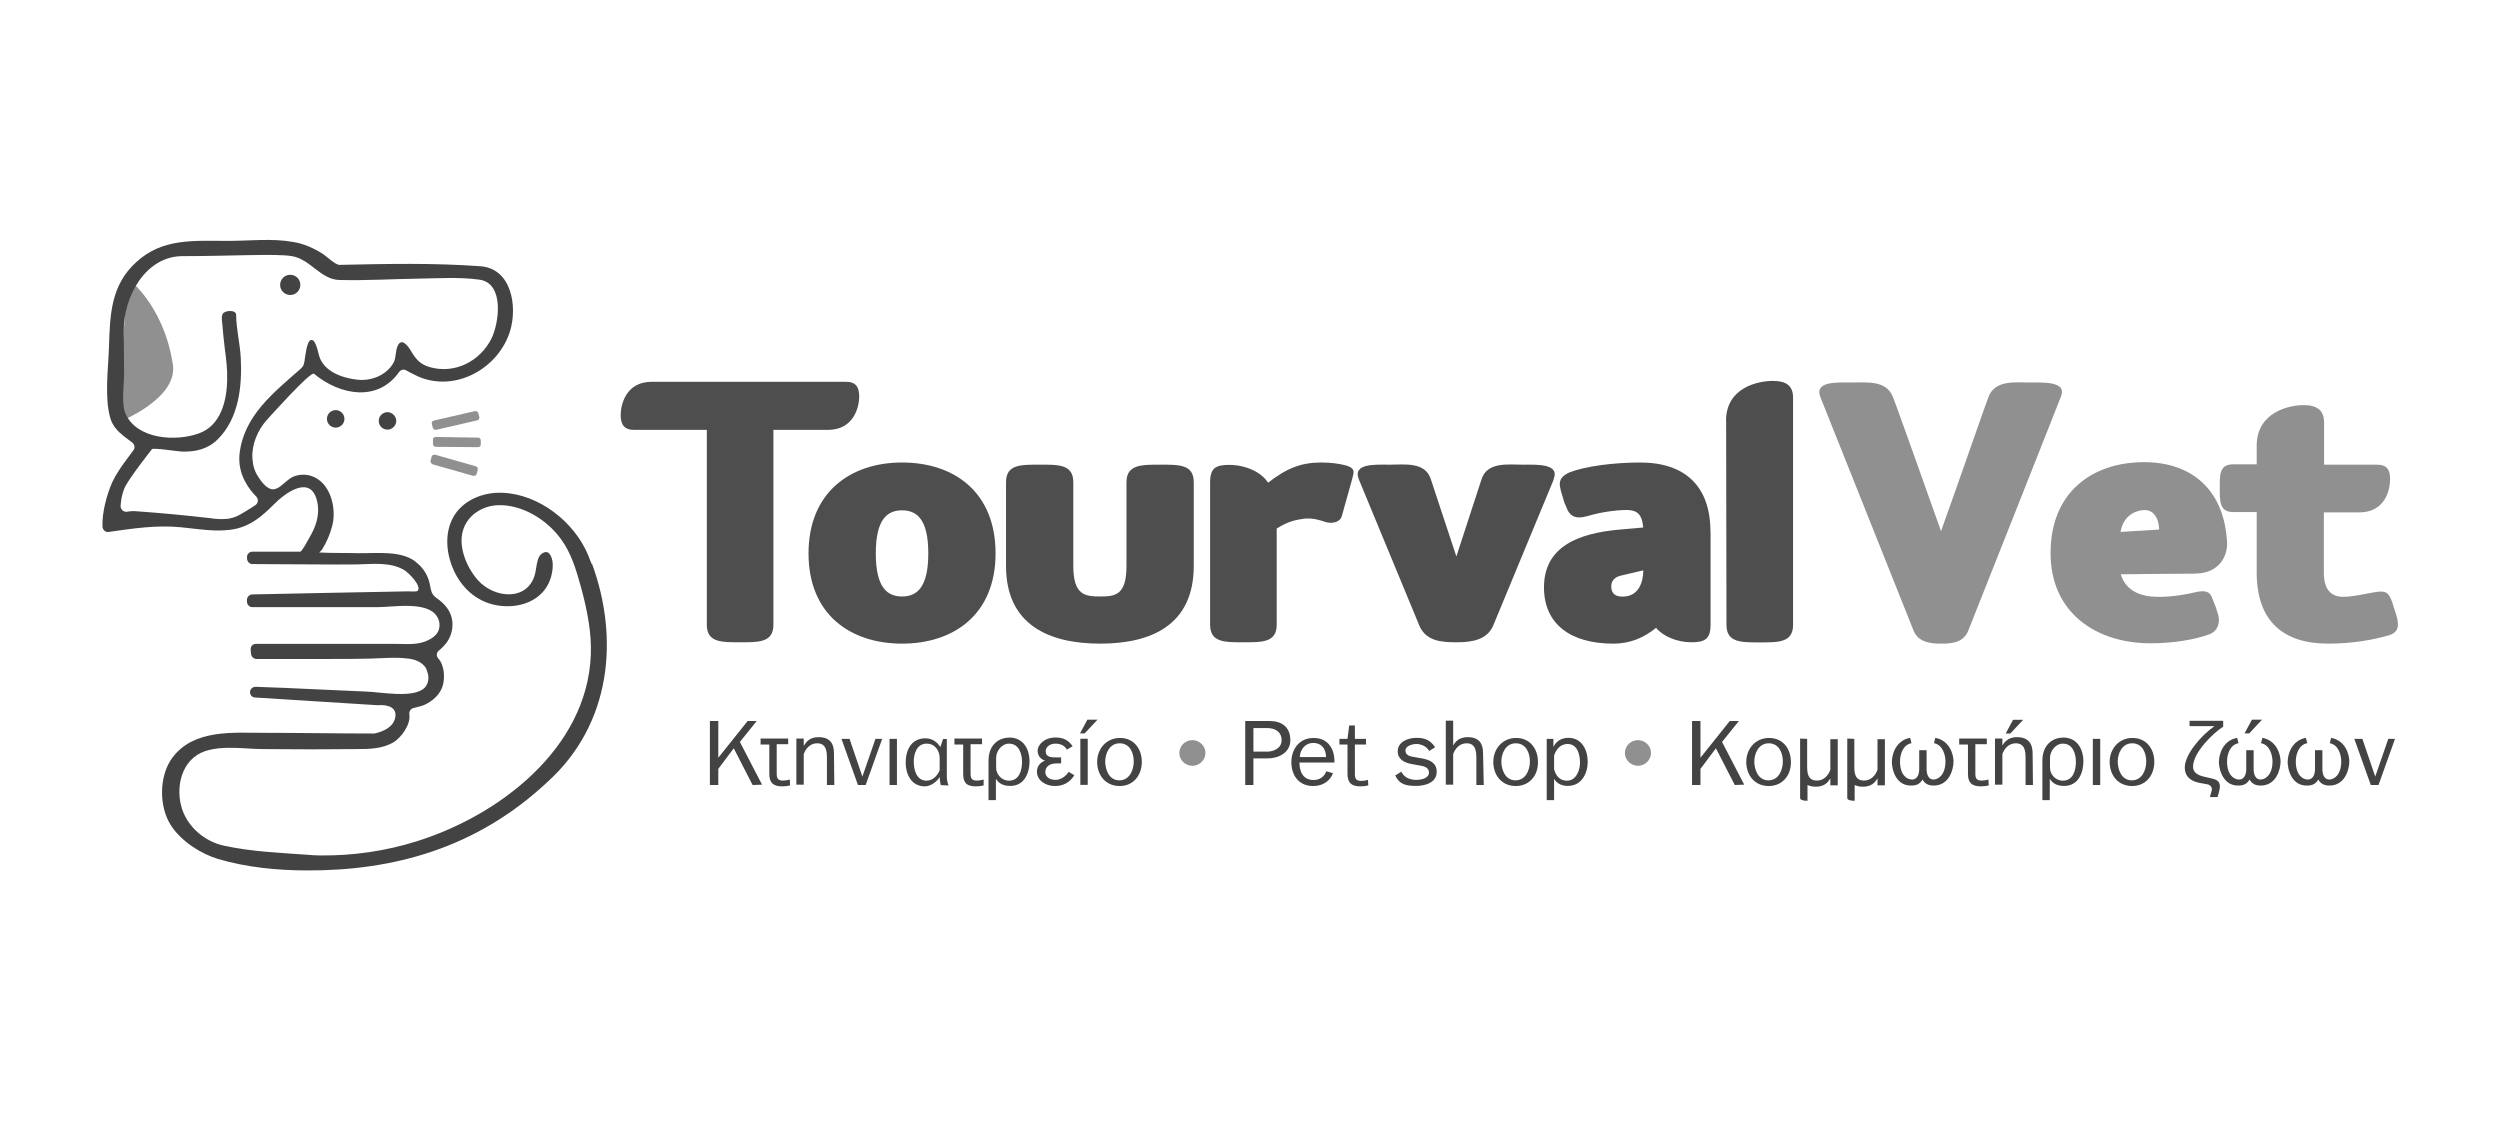 <?xml version="1.0" encoding="UTF-8"?>
<svg xmlns="http://www.w3.org/2000/svg" id="Layer_1" data-name="Layer 1" viewBox="0 0 220 100">
  <defs>
    <style>
      .cls-1 {
        fill: #909090;
      }

      .cls-2 {
        fill: #4e4e4e;
      }

      .cls-3 {
        fill: #434343;
      }
    </style>
  </defs>
  <g>
    <path class="cls-2" d="m75.61,34.9c0,.86-.44,2.93-2.75,2.93h-4.8v17.15c0,1.57-1.3,1.54-2.93,1.54s-2.93.03-2.93-1.54v-17.15h-6.4c-.86,0-1.18-.47-1.18-1.3,0-.89.44-2.93,2.72-2.93h17.12c.86,0,1.15.47,1.15,1.3h0Z"></path>
    <path class="cls-2" d="m87.61,48.7c0,5.36-3.67,7.94-8.23,7.94s-8.23-2.58-8.23-7.94,3.67-8,8.23-8,8.23,2.58,8.23,8Zm-5.92,0c0-3.05-1.04-3.79-2.31-3.79s-2.31.74-2.31,3.79,1.04,3.79,2.31,3.79,2.31-.74,2.31-3.79Z"></path>
    <path class="cls-2" d="m105.05,42.43v7.37c0,5.18-3.7,6.84-8.23,6.84s-8.29-1.66-8.29-6.84v-7.37c0-1.57,1.3-1.54,2.93-1.54s2.99-.06,2.99,1.54v7.37c0,2.58,1.04,2.69,2.37,2.69s2.31-.12,2.31-2.69v-7.37c0-1.57,1.36-1.54,2.99-1.54s2.93-.03,2.93,1.54h0Z"></path>
    <path class="cls-2" d="m118.99,42.16c-.24.86-.62,2.22-.92,3.29-.18.56-.95.65-1.48.47s-1.13-.36-1.87-.27c-.62.09-1.36.21-2.37.86v8.47c0,1.57-1.3,1.54-2.93,1.54s-2.93.03-2.93-1.54v-12.53c0-1.3.53-1.54,1.69-1.54,1.45,0,2.84.65,3.41,1.57,1.63-1.27,2.9-1.78,4.68-1.78.83,0,1.54.09,2.22.27.86.27.62.65.5,1.18h0Z"></path>
    <path class="cls-2" d="m136.73,42.19l-5.3,12.79c-.53,1.36-1.95,1.54-3.26,1.54s-2.67-.09-3.26-1.45l-5.33-12.88c-.59-1.45,1.48-1.3,2.75-1.3s3.08-.27,3.58,1.27l2.25,6.81,2.22-6.81c.5-1.54,2.37-1.27,3.61-1.27s3.32-.12,2.72,1.3h0Z"></path>
    <path class="cls-2" d="m150.53,46.81v8.17c0,1.27-.53,1.54-1.69,1.54-1.27,0-2.49-.53-3.11-1.27-1.01.83-2.22,1.39-3.76,1.39-3.76,0-6.1-1.72-6.1-4.95,0-3.58,2.99-4.77,6.69-5.09.68-.06,1.39-.12,2.04-.18-.09-1.21-.59-1.54-1.45-1.54-1.01,0-2.37.21-3.43.53-1.04.3-1.6.06-1.9-.83-.09-.21-.15-.27-.27-.74-.33-1.1-.62-1.75.59-2.28,1.36-.53,3.88-.86,6.19-.86,4,0,6.19,2.13,6.19,6.1h0Zm-5.92,3.38s-1.27.3-1.87.44c-.5.09-.95.38-.95.95,0,.71.41.92,1.01.92,1.42,0,1.81-1.3,1.81-2.31h0Z"></path>
    <path class="cls-2" d="m151.89,37.04c0-2.96,2.84-3.52,4.12-3.52,1.13,0,1.78.38,1.78,1.48v19.99c0,1.57-1.3,1.54-2.93,1.54s-2.93.03-2.93-1.54l-.03-17.94h0Z"></path>
    <path class="cls-1" d="m162.97,33.66c1.27,0,2.99-.21,3.58,1.21.36.86,2.49,6.93,4.26,11.87,1.78-4.95,3.85-10.99,4.2-11.87.59-1.45,2.37-1.21,3.61-1.21s3.35-.12,2.72,1.3c0,0-7.7,19.48-8.14,20.55-.44,1.1-1.57,1.13-2.4,1.13s-1.98-.09-2.4-1.13c-.41-1.04-8.2-20.55-8.2-20.55-.59-1.45,1.51-1.3,2.75-1.3h0Z"></path>
    <path class="cls-1" d="m193.2,50.48c-1.98,0-6.57.06-6.57.06.41,1.36,1.57,1.84,2.64,1.95,1.3.12,2.9-.12,3.94-.38.83-.18,1.27-.09,1.48.56.27.65.36.92.5,1.39.18.53.09,1.48-.83,1.78-1.21.44-3.11.77-5.12.77-4.65,0-8.79-2.58-8.79-7.94s3.67-8,8.23-8c4.2,0,6.93,2.43,7.28,6.72.21,1.57-.74,3.08-2.75,3.08h0Zm-6.6-3.67l3.41-.21c-.06-1.21-.62-1.72-1.3-1.72-.83.03-1.87.53-2.1,1.92h0Z"></path>
    <path class="cls-1" d="m210.11,55.93c-1.18.36-3.08.71-5.24.71-3.91,0-6.28-1.95-6.28-6.25v-5.33h-2.07c-1.21,0-1.18-.95-1.18-2.1s-.06-2.1,1.18-2.1h2.07v-1.63c0-2.96,2.84-3.58,4.12-3.58,1.18,0,1.81.44,1.81,1.54v3.7h4.68c.83,0,1.13.44,1.13,1.27,0,.92-.41,2.93-2.72,2.93h-3.11v5.33c0,1.57.74,2.1,1.69,2.1s1.9-.27,2.64-.38c1.1-.21,1.36-.06,1.69.86.06.21.18.62.36,1.13.3,1.04.15,1.54-.74,1.81h0Z"></path>
  </g>
  <g>
    <path class="cls-1" d="m11.21,24.48s3.11,2.22,3.97,7.4c.71,3.2-4.83,5.3-4.83,5.3l.86-12.7Z"></path>
    <g>
      <path class="cls-3" d="m52.07,49.65c-.18-.47-.36-.95-.59-1.39-1.42-2.78-4.62-5.06-7.85-4.89-1.48.09-2.96.8-3.7,2.07-.89,1.51-.65,3.49.12,5,.86,1.69,2.4,2.81,4.32,2.9,1.57.09,3.2-.53,3.91-2.01.33-.68.59-1.95.06-2.61-.24-.3-.68-.06-.86.21-.24.38-.27.98-.36,1.42-.53,2.58-3.58,2.37-5.06.71-.98-1.1-1.78-2.96-1.3-4.44.41-1.3,1.69-2.1,3.02-2.16,2.13-.09,4.32,1.24,5.57,2.96.92,1.24,1.36,2.75,1.78,4.26.53,1.95.95,4,.86,6.01-.36,8.23-8.11,14.1-15.34,16.35-2.72.86-5.63,1.27-8.47,1.24-.38,0-.74-.03-1.13-.06-2.46-.18-4.92-.27-7.34-.8-1.66-.36-3.11-1.57-3.67-3.17-.65-1.92-.09-4.44,2.01-5.15,1.63-.53,3.46-.18,5.15-.18,2.75.03,5.48.03,8.23,0,1.1,0,2.28-.03,3.23-.62.62-.38,1.51-1.54,1.36-2.43-.03-.27.12-.5.36-.56.41-.09.92-.24,1.01-.3.68-.33,1.27-.83,1.54-1.57.24-.68.21-1.87-.36-2.49-.18-.21-.18-.5.03-.68.3-.24.59-.56.65-.65.41-.53.62-1.21.56-1.9-.09-.92-.65-1.57-1.36-2.07-.56-.38-.5-.74-.65-1.33-.15-.68-.53-1.3-1.07-1.75-1.24-1.18-3.58-.86-5.21-.89-1.13-.03-2.28,0-3.43-.06.06-.06.18-.15.24-.24.41-.65.74-1.42.92-2.16.38-1.54-.18-3.82-1.9-4.35-.5-.15-1.1-.12-1.57.09-.5.24-.86.71-1.33.98-.12.06-.27.12-.41.12h-.03c-.53,0-1.07-.74-1.3-1.13-.33-.47-.47-1.07-.5-1.63-.06-1.21.47-2.46,1.3-3.38.33-.36,3.82-4.26,4.12-4.03,2.31,1.92,5.63,2.49,7.49-.15.15-.21.41-.27.62-.15.41.24,1.04.53,1.1.56,3.26,1.39,7.05-.74,8.05-4.03.65-2.13.15-5.48-2.61-5.69-4.15-.3-8.26-.21-12.41-.12-.36,0-1.15-.77-1.48-.98-.8-.5-1.66-.89-2.61-1.04-1.84-.33-3.85-.09-5.74-.09-2.93,0-5.74-.27-8.05,1.87-2.25,2.04-2.31,4.65-2.4,7.46-.06,1.92-.41,4.44.12,6.28.21.68.65,1.15,1.18,1.57.06.03.41.33.74.56.24.18.27.5.09.71-.41.59-1.27,1.6-1.84,2.78-.47,1.07-.92,2.67-.86,3.94.03.27.27.5.56.44,2.13-.3,4.15-.62,6.34-.41,1.6.15,3.2.47,4.77.15,1.42-.3,2.37-1.13,3.38-2.13.98-1.01,3.23-2.69,3.82-.38.21.8.09,1.63-.21,2.37-.15.38-.36.74-.56,1.1-.09.15-.56,1.04-.71,1.04h-4.2c-.27,0-.47.21-.47.44v.15c0,.27.21.5.47.5,2.16,0,7.73.06,9.21.03,1.33-.03,2.99-.24,4.2.53.33.21,1.48,1.33,1.15,1.78-.09.12-.71.06-.86.06-2.13.03-10.72.21-13.71.27-.24,0-.44.21-.47.44v.18c0,.27.21.5.47.5h11.05c1.33,0,4.38-.56,5.21.83.27.41.3,1.01.03,1.42-.18.3-.5.5-.8.65-.92.47-1.95.33-2.93.33h-12.23c-.3,0-.5.24-.47.53,0,.12.03.24.03.36.03.24.24.44.47.44h6.54c1.13,0,2.28,0,3.41-.03,1.15-.03,2.31-.15,3.46,0,.68.09,1.45.41,1.63,1.15.18.47.12,1.04-.21,1.39-.95,1.01-3.97.38-5.15.36-2.43-.12-4.89-.21-7.31-.33-.12,0-1.63-.06-2.43-.09-.27,0-.5.21-.5.47h0c0,.27.21.47.44.47l10.78.68h.06c.24-.03,1.69-.09,1.51,1.04-.18,1.1-1.57,1.39-1.84,1.45h-.09c-3.23,0-6.43-.06-9.65-.06-2.72,0-6.13-.33-8.02,2.16-1.21,1.6-1.24,4.38-.09,6.07.92,1.36,2.61,2.43,4.09,2.87,2.49.74,5.24,1.01,7.82,1.01,7.52.03,14.87-1.9,21.14-7.76,5.69-5.12,6.34-12.73,3.94-19.25h0Zm-32.01-4c-.53.06-1.04.03-1.63-.06-2.1-.24-4.2-.44-6.31-.59-.33-.03-.62-.03-.92.03s-.59-.18-.59-.5c.03-.53.15-1.13.33-1.54.3-.77,2.43-3.46,2.43-3.46.12-.15,2.37.21,2.64.21,1.21.03,2.28-.21,3.17-1.1,1.84-1.84,2.13-4.65,2.01-7.11-.06-1.27-.41-2.61-.41-3.85,0,0,0-.38-.71-.3-.74.12-.53.62-.5,1.21.06.68.12,1.39.21,2.07.12.92.24,1.84.21,2.75-.03,1.87-.56,4.06-2.52,4.74-1.98.71-5.36.53-6.4-1.69-.03-.09-.09-.21-.12-.3-.24-1.07-.03-2.28-.03-3.38,0-1.21-.03-2.46-.03-3.67-.03-2.93,1.87-6.57,5.18-6.57,4.32,0,8.17-.24,9.62,0,1.63.27,2.52,2.07,4.2,2.1,2.31.06,4.68-.09,6.99-.12,1.75-.03,3.58-.15,5.3.09,2.22.3,1.75,3.79,1.07,5.18-1.01,2.01-3.23,3.14-5.42,2.52-.86-.24-1.24-.71-1.66-1.42-.21-.36-.8-1.21-1.15-.5-.24.44-.15,1.1-.38,1.51-.62,1.13-1.98,1.66-3.23,1.51-1.3-.15-2.9-.71-3.32-2.07-.09-.27-.3-1.51-.71-1.42-.41.06-.53,1.57-.59,1.9-.03.12-.06.21-.09.33-.06.12-.15.21-.24.3-2.34,2.07-5.06,4.15-5.39,7.58-.15,1.78.89,3.08,1.48,3.67.21.21.18.56-.06.74-.56.38-1.42.89-1.57.95-.3.15-.59.21-.86.27h0Z"></path>
      <circle class="cls-3" cx="25.54" cy="25.07" r=".89"></circle>
      <path class="cls-3" d="m33.33,37.04c0,.44.36.77.77.77s.77-.36.77-.77-.36-.77-.77-.77-.77.33-.77.77Z"></path>
      <circle class="cls-3" cx="29.54" cy="36.86" r=".77"></circle>
      <g>
        <path class="cls-1" d="m38.18,37.01l3.61-.83c.15-.03.27.06.3.18l.09.33c.03.15-.06.27-.18.3l-3.61.83c-.15.03-.27-.06-.3-.18l-.09-.33c-.03-.12.03-.27.18-.3Z"></path>
        <path class="cls-1" d="m38.1,39.05v-.36c0-.15.12-.24.24-.24l3.73.06c.15,0,.24.12.24.24v.36c0,.15-.12.24-.24.24l-3.73-.03c-.12,0-.24-.12-.24-.27Z"></path>
        <path class="cls-1" d="m37.89,40.53l.09-.33c.03-.15.18-.21.33-.18l3.55,1.01c.15.03.21.18.18.33l-.09.33c-.03.15-.18.21-.33.18l-3.55-1.01c-.12-.06-.21-.18-.18-.33Z"></path>
      </g>
    </g>
  </g>
  <g>
    <path class="cls-3" d="m66.23,69.08l-1.66-3.23-1.36,1.81v1.42h-.74v-5.63h.74v3.23l2.58-3.23h.8l-1.48,1.84,1.95,3.76-.83.03h0Z"></path>
    <path class="cls-3" d="m69.54,69.11c-.21.06-.47.09-.71.09-.83,0-1.13-.36-1.13-1.1v-2.58h-.77v-.53h2.43v.5h-1.01v2.58c0,.44.12.62.56.62.18,0,.38-.03.59-.09l.03.5h0Z"></path>
    <path class="cls-3" d="m73.42,69.08h-.65v-2.37c0-.59-.06-1.3-.86-1.3-.62,0-1.01.47-1.18.95v2.69h-.65v-4.06h.65v.62h.03c.24-.44.62-.74,1.27-.74,1.04,0,1.36.59,1.36,1.42l.03,2.78h0Z"></path>
    <path class="cls-3" d="m76.18,69.08h-.68l-1.45-4.06h.71l1.13,3.32,1.15-3.32h.59l-1.45,4.06h0Z"></path>
    <path class="cls-3" d="m78.28,69.08v-4.06h.65v4.06h-.65Z"></path>
    <path class="cls-3" d="m82.78,69.08c-.06-.3-.09-.53-.09-.71-.21.38-.77.83-1.3.83-1.21,0-1.69-1.1-1.69-2.07,0-1.15.5-2.16,1.75-2.16.56,0,1.04.33,1.3.77l.24-.71h.33v3.23c0,.3.03.56.15.86l-.68-.03h0Zm-.09-2.37c0-.65-.41-1.27-1.15-1.27-.86,0-1.13.89-1.13,1.57s.21,1.69,1.13,1.69c.62,0,1.01-.56,1.15-.92v-1.07h0Z"></path>
    <path class="cls-3" d="m86.57,69.11c-.21.06-.47.09-.71.09-.83,0-1.1-.36-1.1-1.1v-2.58h-.77v-.53h2.43v.5h-1.01v2.58c0,.44.12.62.56.62.18,0,.38-.03.59-.09v.5h0Z"></path>
    <path class="cls-3" d="m88.79,64.9c1.36,0,1.81,1.15,1.81,2.1s-.41,2.16-1.69,2.16c-.59,0-.98-.18-1.27-.62v1.87h-.65v-3.52c.03-1.48,1.04-1.98,1.81-1.98Zm-1.13,2.67c0,.56.47,1.13,1.13,1.13.89,0,1.15-.89,1.15-1.66,0-.65-.24-1.6-1.15-1.6-.68,0-1.13.71-1.13,1.24v.89h0Z"></path>
    <path class="cls-3" d="m91.25,67.89c0-.47.33-.83.71-.95-.41-.15-.65-.44-.65-.89,0-.47.56-1.15,1.57-1.15.71,0,1.15.24,1.51.77l-.5.3c-.18-.33-.53-.53-1.01-.53-.59,0-.86.38-.86.65,0,.59.56.56.98.56h.38v.53h-.41c-.5,0-.98.21-.98.77,0,.33.27.68.92.68.33,0,.86-.24,1.13-.71l.5.3c-.38.62-.95.95-1.72.95s-1.57-.47-1.57-1.27h0Z"></path>
    <path class="cls-3" d="m95.69,63.33h.89l-1.13,1.21h-.41l.65-1.21h0Zm-.62,5.74v-4.06h.65v4.06h-.65Z"></path>
    <path class="cls-3" d="m98.53,69.17c-1.24,0-1.98-.95-1.98-2.13,0-1.1.77-2.1,2.01-2.1s1.92.98,1.92,2.1c0,1.18-.74,2.13-1.95,2.13h0Zm0-3.76c-.89,0-1.27.89-1.27,1.6s.33,1.66,1.24,1.66,1.27-.92,1.27-1.66-.33-1.6-1.24-1.6Z"></path>
    <path class="cls-1" d="m106.08,66.26c0,.62-.53,1.13-1.15,1.13s-1.15-.5-1.15-1.13.53-1.13,1.15-1.13,1.15.5,1.15,1.13Z"></path>
    <path class="cls-3" d="m109.58,69.08v-5.63h2.16c.98,0,1.81.47,1.81,1.69,0,1.1-1.04,1.6-2.01,1.6h-1.24v2.34h-.71Zm1.87-2.93c.59,0,1.33-.27,1.33-1.01s-.56-1.07-1.27-1.07h-1.21v2.07h1.15Z"></path>
    <path class="cls-3" d="m117.31,68.04c-.3.74-.95,1.13-1.75,1.13-1.3,0-1.92-.98-1.92-2.1s.68-2.13,1.95-2.13,1.84.95,1.84,2.04v.12h-3.08c0,.77.3,1.54,1.24,1.54.56,0,.95-.3,1.13-.77l.59.18h0Zm-.62-1.42c0-.68-.36-1.24-1.13-1.24-.71,0-1.15.59-1.18,1.24h2.31Z"></path>
    <path class="cls-3" d="m120.42,69.11c-.21.06-.47.09-.71.09-.83,0-1.13-.36-1.13-1.1v-2.58h-.71v-.5h.71l.15-1.18h.5v1.18h.98v.5h-.98v2.58c0,.44.12.62.56.62.18,0,.38-.03.59-.09l.03.47h0Z"></path>
    <path class="cls-3" d="m123.32,67.92c.3.59.89.71,1.33.71s1.1-.15,1.1-.65c0-.44-.44-.56-.83-.62l-.68-.12c-.65-.12-1.24-.41-1.24-1.13,0-.83.89-1.18,1.66-1.18.65,0,1.18.15,1.63.83l-.53.33c-.18-.41-.74-.62-1.1-.62-.38,0-.98.18-.98.56,0,.44.38.53.77.59l.68.12c.65.12,1.3.36,1.3,1.18,0,.92-.95,1.24-1.81,1.24s-1.48-.12-1.84-.92l.53-.33h0Z"></path>
    <path class="cls-3" d="m130.57,69.08h-.65v-2.37c0-.59-.06-1.3-.86-1.3-.62,0-1.01.47-1.18.95v2.69h-.65v-5.63h.65v2.19h0c.24-.44.62-.74,1.27-.74,1.04,0,1.36.59,1.36,1.42l.06,2.78h0Z"></path>
    <path class="cls-3" d="m133.39,69.17c-1.24,0-1.98-.95-1.98-2.13,0-1.1.77-2.1,2.01-2.1s1.92.98,1.92,2.1c.03,1.18-.74,2.13-1.95,2.13h0Zm0-3.76c-.89,0-1.27.89-1.27,1.6s.33,1.66,1.24,1.66,1.27-.92,1.27-1.66-.33-1.6-1.24-1.6Z"></path>
    <path class="cls-3" d="m136.76,70.41h-.65v-5.39h.59v.71h0c.27-.53.71-.8,1.33-.8,1.21,0,1.69,1.13,1.69,2.1s-.5,2.13-1.75,2.13c-.56,0-.95-.21-1.21-.62v1.87h0Zm0-2.72c.12.41.36,1.01,1.15,1.01s1.13-.92,1.13-1.57-.18-1.66-1.1-1.66c-.62,0-1.04.5-1.18,1.04v1.18h0Z"></path>
    <path class="cls-1" d="m145.29,66.26c0,.62-.53,1.13-1.15,1.13s-1.15-.5-1.15-1.13.53-1.13,1.15-1.13,1.15.5,1.15,1.13Z"></path>
    <path class="cls-3" d="m152.66,69.08l-1.66-3.23-1.36,1.81v1.42h-.74v-5.63h.74v3.23l2.58-3.23h.8l-1.48,1.84,1.95,3.76-.83.03h0Z"></path>
    <path class="cls-3" d="m155.65,69.17c-1.24,0-1.98-.95-1.98-2.13,0-1.1.77-2.1,2.01-2.1s1.92.98,1.92,2.1c.03,1.18-.74,2.13-1.95,2.13h0Zm0-3.76c-.89,0-1.27.89-1.27,1.6s.33,1.66,1.24,1.66,1.27-.92,1.27-1.66-.33-1.6-1.24-1.6Z"></path>
    <path class="cls-3" d="m159.03,65.02v2.37c0,.59.03,1.3.86,1.3.62,0,1.01-.47,1.18-.95v-2.69h.65v4.06h-.65v-.62h0c-.24.44-.62.74-1.27.74-.33,0-.53-.06-.74-.15v1.39c-.41,0-.65-.09-.65-.24v-5.24l.62.03h0Z"></path>
    <path class="cls-3" d="m163.18,65.02v2.37c0,.59.03,1.3.86,1.3.62,0,1.01-.47,1.18-.95v-2.69h.65v4.06h-.65v-.62h0c-.24.44-.62.74-1.27.74-.33,0-.53-.06-.74-.15v1.39c-.41,0-.65-.09-.65-.24v-5.24l.62.03h0Z"></path>
    <path class="cls-3" d="m166.49,67c0-.59.33-1.84,1.6-2.07l.12.47c-.8.15-1.01,1.07-1.01,1.6,0,1.15.56,1.6,1.07,1.6.36,0,.62-.33.62-.92v-1.66h.65v1.66c0,.62.27.92.59.92.47,0,1.07-.44,1.07-1.6,0-.5-.21-1.45-1.01-1.6l.12-.47c1.27.24,1.6,1.48,1.6,2.07,0,.71-.38,2.13-1.75,2.13-.44,0-.77-.15-.98-.53-.21.36-.5.53-.98.53-1.36.03-1.72-1.39-1.72-2.13h0Z"></path>
    <path class="cls-3" d="m175.02,69.11c-.21.06-.47.09-.71.09-.83,0-1.13-.36-1.13-1.1v-2.58h-.77v-.53h2.43v.5h-1.01v2.58c0,.44.12.62.56.62.21,0,.38-.03.59-.09l.03.5h0Z"></path>
    <path class="cls-3" d="m178.9,69.08h-.65v-2.37c0-.59-.06-1.3-.86-1.3-.62,0-1.01.47-1.18.95v2.69h-.65v-4.06h.65v.62h0c.24-.44.65-.74,1.27-.74,1.04,0,1.39.59,1.39,1.42l.03,2.78h0Zm-1.75-5.74h.89l-1.13,1.21h-.41l.65-1.21h0Z"></path>
    <path class="cls-3" d="m181.53,64.9c1.36,0,1.81,1.15,1.81,2.1s-.41,2.16-1.69,2.16c-.59,0-.98-.18-1.27-.62v1.87h-.65v-3.52c.03-1.48,1.04-1.98,1.81-1.98Zm-1.13,2.67c0,.56.47,1.13,1.13,1.13.89,0,1.15-.89,1.15-1.66,0-.65-.24-1.6-1.15-1.6-.68,0-1.13.71-1.13,1.24v.89h0Z"></path>
    <path class="cls-3" d="m184.17,69.08v-4.06h.65v4.06h-.65Z"></path>
    <path class="cls-3" d="m187.63,69.17c-1.24,0-1.98-.95-1.98-2.13,0-1.1.77-2.1,2.01-2.1s1.92.98,1.92,2.1c0,1.18-.74,2.13-1.95,2.13Zm0-3.76c-.89,0-1.27.89-1.27,1.6s.33,1.66,1.24,1.66,1.27-.92,1.27-1.66-.33-1.6-1.24-1.6Z"></path>
    <path class="cls-3" d="m195.63,63.95c-.83.53-2.64,2.25-2.64,3.52,0,.44.3.71.89.86l.89.21c.59.15.65.53.53,1.04l-.15.56h-.68l.15-.53c.09-.27-.06-.53-.38-.59l-.65-.12c-.98-.18-1.33-.71-1.33-1.36,0-1.13,1.39-2.78,2.61-3.64h-2.19v-.47h2.96v.53h0Z"></path>
    <path class="cls-3" d="m195.27,67c0-.59.33-1.84,1.6-2.07l.12.47c-.8.15-1.01,1.07-1.01,1.6,0,1.15.56,1.6,1.07,1.6.36,0,.62-.33.62-.92v-1.66h.65v1.66c0,.62.27.92.59.92.47,0,1.07-.44,1.07-1.6,0-.5-.21-1.45-1.01-1.6l.12-.47c1.27.24,1.6,1.48,1.6,2.07,0,.71-.38,2.13-1.75,2.13-.44,0-.77-.15-.98-.53-.21.36-.5.53-.98.53-1.33.03-1.72-1.39-1.72-2.13h0Zm2.9-3.67h.89l-1.13,1.21h-.41l.65-1.21Z"></path>
    <path class="cls-3" d="m201.32,67c0-.59.33-1.84,1.6-2.07l.12.47c-.8.15-1.01,1.07-1.01,1.6,0,1.15.56,1.6,1.07,1.6.36,0,.62-.33.62-.92v-1.66h.65v1.66c0,.62.27.92.59.92.47,0,1.07-.44,1.07-1.6,0-.5-.21-1.45-1.01-1.6l.12-.47c1.27.24,1.6,1.48,1.6,2.07,0,.71-.38,2.13-1.75,2.13-.44,0-.77-.15-.98-.53-.21.36-.5.53-.98.53-1.36.03-1.72-1.39-1.72-2.13h0Z"></path>
    <path class="cls-3" d="m209.31,69.08h-.68l-1.45-4.06h.71l1.13,3.32,1.15-3.32h.59l-1.45,4.06h0Z"></path>
  </g>
</svg>
